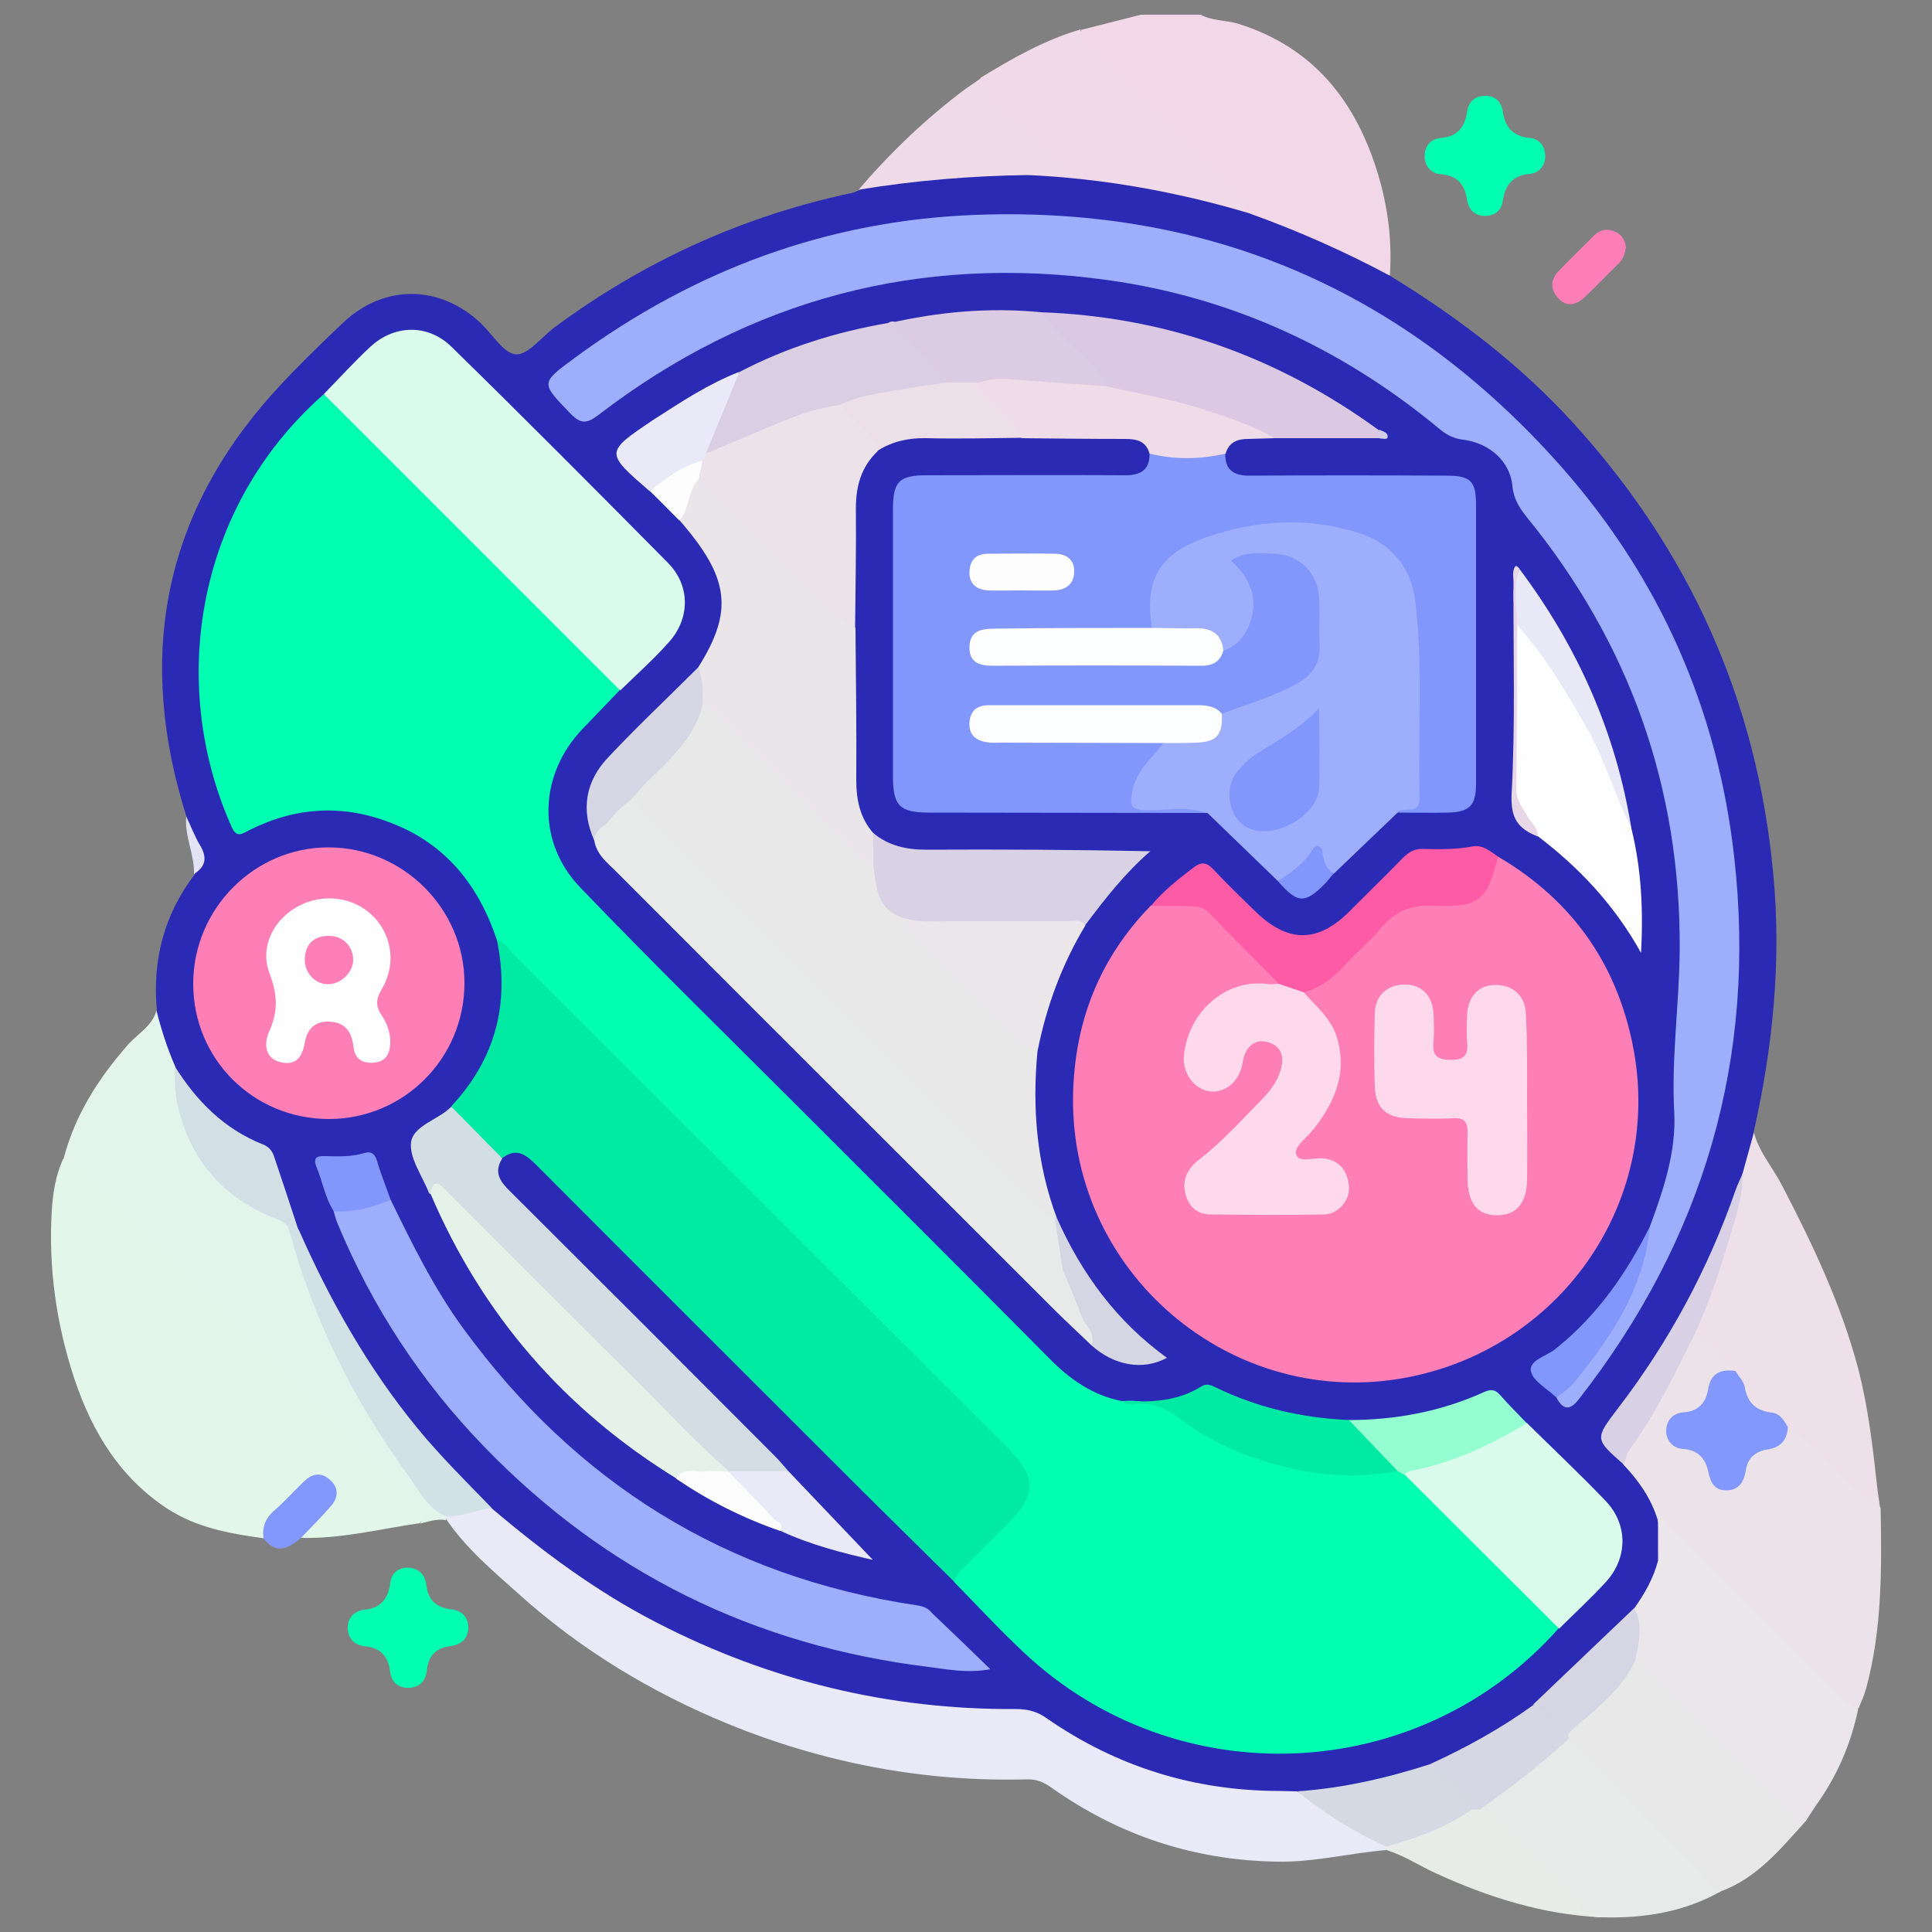 <?xml version="1.0" encoding="utf-8"?>
<!-- Generator: Adobe Illustrator 25.4.1, SVG Export Plug-In . SVG Version: 6.00 Build 0)  -->
<svg version="1.1" id="Layer_1" xmlns="http://www.w3.org/2000/svg" xmlns:xlink="http://www.w3.org/1999/xlink" x="0px" y="0px"
	 viewBox="0 0 500 500" style="enable-background:new 0 0 500 500;" xml:space="preserve">
<rect x="0" y="0" width="500" height="500" fill="#808080" stroke="none"/>
<style type="text/css">
	.st0{fill:#F1D7E8;}
	.st1{fill:#2A2AB4;}
	.st2{fill:#E2F7EA;}
	.st3{fill:#E9E9F7;}
	.st4{fill:#E3F5EA;}
	.st5{fill:#EBE3E9;}
	.st6{fill:#EAE6E9;}
	.st7{fill:#EDE0E8;}
	.st8{fill:#E9E8E9;}
	.st9{fill:#E8EAE9;}
	.st10{fill:#F0D9E8;}
	.st11{fill:#EFDBE8;}
	.st12{fill:#E7ECE9;}
	.st13{fill:#02FEB1;}
	.st14{fill:#8298FC;}
	.st15{fill:#FE7EB7;}
	.st16{fill:#E3E3F5;}
	.st17{fill:#FE7EB6;}
	.st18{fill:#8197FC;}
	.st19{fill:#9DAEFC;}
	.st20{fill:#01EAA3;}
	.st21{fill:#DAFBEC;}
	.st22{fill:#EAE5E9;}
	.st23{fill:#D2DDE4;}
	.st24{fill:#ECE2E9;}
	.st25{fill:#FEFEFE;}
	.st26{fill:#DBC9E3;}
	.st27{fill:#E4F2EA;}
	.st28{fill:#D8D2E4;}
	.st29{fill:#FE5BA6;}
	.st30{fill:#DACEE3;}
	.st31{fill:#EEDDE8;}
	.st32{fill:#DBCCE3;}
	.st33{fill:#D1E1E5;}
	.st34{fill:#D4D9E4;}
	.st35{fill:#EDDFE8;}
	.st36{fill:#95FED0;}
	.st37{fill:#D6D5E4;}
	.st38{fill:#D2DFE5;}
	.st39{fill:#D5D7E4;}
	.st40{fill:#D8D0E4;}
	.st41{fill:#E8E8F7;}
	.st42{fill:#D5D6E4;}
	.st43{fill:#FDFDFE;}
	.st44{fill:#8197FB;}
	.st45{fill:#E7D7E7;}
	.st46{fill:#D1CEEC;}
	.st47{fill:#FED9EB;}
	.st48{fill:#FDFEFE;}
	.st49{fill:#8297FC;}
	.st50{fill:#FE7FB7;}
</style>
<g>
	<path class="st0" d="M279.9,7.7c5.1-1.3,10.3-2.6,15.4-3.9c5.1,0,10.3,0,15.4,0c3,1.6,6.4,1.4,9.6,2.3
		c19.7,6.1,30.7,20.2,36.4,39.2c2.5,8.4,3.6,17.1,3,25.9c-1.1,0.8-2.2,0.4-3.2-0.1c-10.3-5.9-21.3-10-32.3-14.5
		c-0.6-0.2-1.1-0.7-1.5-1.2c-1.2-2.3-3-4.1-4.8-5.9C306,37.8,294.1,26,282.3,14.1C280.7,12.4,278,10.8,279.9,7.7z"/>
	<path class="st1" d="M323,55.1c12.6,4.5,24.8,9.9,36.6,16.2c17.4,10.6,33.6,22.9,47.4,38c30.2,33.1,47.7,71.9,51.9,116.7
		c2.2,22.7-0.1,45.1-5.1,67.2c-0.1,3.6-0.7,7.1-1.9,10.5c-7.9,23.5-19.1,45.3-34.6,64.7c-2.2,2.7-2.1,4.7,0.5,6.9
		c1.1,0.9,2.1,2,3.1,3c4.4,4.3,7.6,9.2,9.1,15.2c0.1,0.5,0.2,1,0.2,1.5c0.1,2.8,0.1,5.6,0,8.4c-0.7,5-3.1,9.3-6.1,13.2
		c-8.7,8.7-17.1,17.8-26.7,25.6c-8.5,6.5-17.8,11.6-27.6,15.7c-10.9,4.1-22.2,6.4-33.8,7c-23.9,0.5-45.9-5.3-65.7-19
		c-2.5-1.7-5.2-2.2-8.2-2.2c-22.9,0.1-45.2-3.7-66.8-11.3c-23.8-8.4-45.2-20.9-64.3-37.5c-1.3-1.2-2.7-2.2-4.1-3.3
		c-22.1-20.8-39.2-45.1-50.7-73.2c-2.1-5.2-4.1-10.4-5.5-15.8c-0.9-3.2-2.7-5.2-5.6-6.6c-9.1-4.3-16-11-20.7-19.8
		c-2.4-4.6-4.2-9.4-3.8-14.7c-1.2-12.9,1.8-24.7,9.7-35.1c1.4-2.6,2-5,0.2-7.8c-1.3-2.1-1.5-4.7-2.2-7.1
		c-12.9-40.7-6.5-77.6,22.4-109.8c5.7-6.3,11.8-12.2,18-18.1c10.6-10.1,25.1-10,35.8,0.1c3,2.9,5.9,7.8,9,8c3.1,0.2,6.6-4.4,9.9-6.9
		c23.2-17.2,48.9-28.9,77.2-34.9c0.6-0.1,1.2-0.5,1.8-0.7c6-3.6,12.9-3.5,19.5-3.9c8.1-0.5,16.2-2.1,24.3-1.1
		c6.4,1.5,13,0.4,19.5,1.5c11,1.8,22,3.6,32.7,6.8C320,52.9,321.9,53.3,323,55.1z"/>
	<path class="st2" d="M68.2,398.1c-8.7-1.2-17.2-2.7-24.8-7.6C31,382.4,23.9,370.6,19.3,357c-4.7-14.2-6.8-28.8-5.9-43.7
		c0.3-4.6,1-9.1,2.9-13.3c2.9-1.5,4.1,1.1,5.5,2.5c7.4,7.3,14.8,14.7,22.1,22c21.1,21.1,42.1,42.1,63.1,63.2
		c1.6,1.6,5.1,3.3,1.6,6.5c-10.3,1.5-20.4,4.1-30.9,3.8c-0.3-2.3,1.6-3.3,2.8-4.7c1.3-1.4,2.8-2.6,3.9-4.2c1.1-1.5,1.7-3.2,0.2-4.8
		c-1.6-1.7-3.5-1.5-5.1,0C75.2,388.4,70.4,392.2,68.2,398.1z"/>
	<path class="st3" d="M127.2,390.3c13.3,11.3,27.3,21.7,42.9,29.7c29.1,15,60.1,22.5,92.8,22.3c3,0,5.5,0.6,8,2.4
		c18.2,12.6,38.3,18.8,60.4,18.8c1.4,0,2.9,0.1,4.3,0.1c8.1,4,15.5,9.2,23.1,13.9c0.3,0.4,0.2,0.8,0,1.3c-9.5,0.8-18.8,3.2-28.4,3
		c-21.4-0.4-40.7-6.8-58.1-19.1c-2.1-1.5-4-2.3-6.5-2.2c-26.8,0.7-52.7-4.3-77.4-14.4c-19.9-8.2-38.1-19.2-54.2-33.7
		c-6.7-6-13.5-11.7-18.6-19.2c-0.3-0.5-0.2-1,0.2-1.4C119.4,390.7,123.1,388.8,127.2,390.3z"/>
	<path class="st4" d="M115.4,392.4c0,0.3,0,0.6,0,1c-2.3-0.4-4.5,0.4-6.7,0.9c1.4-1.9,0.2-3.2-1.1-4.5
		c-29.2-29.2-58.4-58.4-87.6-87.6c-1-1-2-2.2-3.6-2.1c2.9-11.4,9-20.9,16.6-29.6c2.6-3,6.4-4.9,7.5-9c1.2,4.9,2.8,9.8,4.8,14.4
		c0.6,2,1,4,1.3,6c2.1,14.4,9.5,25.1,22.9,31.3c2.7,1.2,5.8,2.1,6.6,5.6C83.9,346.2,97.2,370.5,115.4,392.4z"/>
	<path class="st5" d="M429,393.3c-1.7-5.5-4.9-10.1-8.8-14.2c-0.9-1.6-0.3-3.1,0.6-4.5c6-8.6,10.8-17.9,15.4-27.3
		c0.5-1,1.1-1.9,2.2-2.5c6.1,0.7,8.4,5.5,10.9,10.1c-3.2,1.2-5.7,2.9-6.7,6.6c-0.7,2.7-3.1,4.3-6,5c-2,0.5-3.7,1.4-3.7,3.8
		c0.1,2.1,1.7,3,3.5,3.4c3.9,0.9,5.9,3.6,7.1,7.1c0.5,1.6,1.2,3.1,3.2,3.1c2.1,0,3.3-1.4,3.7-3.2c1-3.8,3.3-6.1,7.1-7
		c2.4-0.6,3.4-2.7,4.8-4.5c2.6-1.1,4.2,0.8,5.7,2.2c6.3,6.2,12.7,12.3,18.7,18.8c0.3,15.7,0.4,31.3-3.7,46.6c-0.5,1.9-1.3,3.6-2,5.3
		c-2.2,0.8-3.7-0.7-5-2C460.2,424.7,444.4,409.2,429,393.3z"/>
	<path class="st6" d="M429,393.3c2.2,0.1,3.2,1.9,4.6,3.2c13.9,13.8,27.8,27.7,41.6,41.6c1.7,1.7,3.4,3.4,5.7,4.2
		c-1.9,9.1-5.5,17.4-10.9,24.9c-0.9,1.3-1.7,2.6-2.6,4c-2.9,1.4-4.1-1.1-5.5-2.5c-11.3-11.2-22.6-22.5-33.8-33.8
		c-1.9-1.9-4.4-3.2-5.6-5.8c0.2-4.3,0.3-8.5,0.4-12.8c2.7-3.8,5-7.8,6.2-12.4c0.6-3.2,0.5-6.4,0-9.5
		C429.1,393.9,429,393.6,429,393.3z"/>
	<path class="st7" d="M486.6,390.4c-2.4-0.1-3.4-2.2-4.9-3.5c-6.5-5.7-11.5-13.1-19.1-17.7c-2.8-1.1-5.5-2.5-8.1-3.9
		c-4-2.2-4.7-6.4-5.4-10.5c-3.9-2.8-5.5-8.1-10.6-9.6c-1-2.4,0.5-4.3,1.3-6.4c4.4-11.5,8.2-23.2,11.2-35.2c1-3.5,1.9-7,2.9-10.5
		c1.4,5.2,5,9.2,7.4,13.9c7.9,15.2,15.2,30.6,19.6,47.2c2.5,9.7,3.7,19.6,4.8,29.6C485.9,386,486.3,388.2,486.6,390.4z"/>
	<path class="st8" d="M423.2,429.8c2.2,0,3.3,1.9,4.6,3.2c11.7,11.6,23.3,23.3,35,35c1.3,1.3,2.4,3.1,4.6,3.2
		c-6.5,7.2-12.6,14.8-22.1,18.3c-1.8,1.1-2.6-0.3-3.6-1.3c-11-11.4-22.4-22.4-33.5-33.6c-1.2-1.2-2.6-2.4-3.1-4.2
		c-0.1-0.5-0.1-0.9,0-1.4c0.2-1.1,0.8-2.1,1.7-2.8C413.1,441.6,417.8,435.4,423.2,429.8z"/>
	<path class="st9" d="M405.8,450c11.3,11.5,22.6,23,34,34.4c1.7,1.7,2.8,4.3,5.5,5.1c-9.6,5.4-20,7-30.8,6.7c-4,0.1-6.5-2.3-9.2-5
		c-7.5-7.7-15.1-15.2-22.8-22.8c-0.2-1.6,1-2.3,2-2.9c6.5-4.3,12.5-9.3,18.3-14.4C403.7,450.3,404.6,449.5,405.8,450z"/>
	<path class="st10" d="M323,55.1c-18.6-5.5-37.5-8.9-56.9-9.8c1.9-2.3,4.9-0.4,7.6-2.2c-5.5-5.7-11.1-11-16.5-16.6
		c-1.7-1.8-4.1-3.3-3.4-6.4c8.2-5,16.6-9.8,25.9-12.5c-0.4,2.4,1.4,3.7,2.8,5.2c12.5,12.5,25,25,37.5,37.5
		C321.5,51.7,323.3,52.8,323,55.1z"/>
	<path class="st11" d="M253.9,20.2c3.8,6.8,10.4,11.1,15.4,16.8c2.1,2.4,6.8,4.4,5.7,7.3c-0.8,2.3-5.8,0.3-8.9,1
		c-14.7,0.2-29.4,1.4-43.9,3.8c8.2-9.6,17.3-18.3,27.4-25.9C251.1,22.2,252.5,21.2,253.9,20.2z"/>
	<path class="st12" d="M382.8,468.3c1.8,0,2.8,1.4,3.9,2.5c7.5,7.6,15.2,15,22.5,22.9c1.7,1.8,4,0.8,5.3,2.5
		c-15.1-0.7-29.1-5.1-42.7-11.3c-4.4-2-8.4-4.7-13-6.1c0-0.3,0-0.6,0-0.9c0.9-1.5,2.5-2,4-2.4c6.3-1.8,12-5.2,18-7.7
		C381.5,467.6,382.2,467.7,382.8,468.3z"/>
	<path class="st13" d="M105.4,405.7c3,0.1,4.6,1.8,4.9,4.4c0.5,4,2.5,5.9,6.5,6.4c2.7,0.3,4.4,2,4.4,4.8c-0.1,2.8-1.8,4.3-4.5,4.7
		c-3.6,0.4-5.8,2.3-6.2,6.1c-0.3,2.9-1.9,4.8-5.1,4.7c-2.9-0.1-4.2-1.9-4.5-4.6c-0.5-3.6-2.6-5.8-6.3-6.1c-2.8-0.3-4.5-2-4.6-4.6
		c-0.1-2.7,1.6-4.6,4.3-4.9c4.3-0.4,6.1-2.9,6.7-6.8C101.3,407.1,102.9,405.8,105.4,405.7z"/>
	<path class="st13" d="M384,55.9c-2.4-0.2-3.9-1.6-4.3-4.1c-0.6-4-2.5-6.4-6.8-6.7c-2.5-0.2-4.1-2-4.2-4.5c-0.1-2.7,1.5-4.7,4.3-4.9
		c4.3-0.4,6.1-2.9,6.7-6.8c0.4-2.6,1.9-4,4.5-4.1c2.6-0.1,4.3,1.4,4.7,3.9c0.6,4.2,2.6,6.6,7,7c2.4,0.2,4,2.1,4,4.7
		c0,2.5-1.6,4.4-4,4.6c-4.5,0.4-6.4,2.9-7,7.1C388.5,54.6,386.8,55.9,384,55.9z"/>
	<path class="st14" d="M68.2,398.1c-0.4-2.9,0.5-5.2,2.8-7.2c2.8-2.4,5.2-5.2,7.9-7.7c2-1.9,4.3-2.2,6.4-0.3c2.4,2,2.3,4.6,0.4,6.8
		c-2.5,2.9-5.2,5.6-7.9,8.4C74.6,400.8,71.4,402.4,68.2,398.1z"/>
	<path class="st15" d="M420.8,64c-0.3,1.6-0.7,3-1.8,4.1c-3,2.9-5.8,5.9-8.9,8.8c-2.1,2-4.6,2.7-6.8,0.3c-2.2-2.3-2.1-4.9,0.2-7.2
		c3-3.1,6.1-6.1,9.2-9.2c1.6-1.5,3.5-1.7,5.3-0.8C419.8,60.7,420.6,62.3,420.8,64z"/>
	<path class="st16" d="M48.2,211.3c1.2,2.5,2.2,5.2,3.6,7.5c1.9,3.2,1.4,5.5-1.6,7.4C50.4,221.2,47.7,216.5,48.2,211.3z"/>
	<path class="st13" d="M128.6,243.3c-4.7-14.1-13.1-24.8-27.3-30.3c-12.5-4.9-24.7-4.2-36.7,1.8c-1.9,0.9-3.3,2.3-4.7-0.9
		c-16.4-36.8-9.3-82.6,23.8-111.8c2.1,0.3,3.2,2,4.5,3.3c22.9,22.9,45.9,45.8,68.8,68.8c1.3,1.3,3,2.5,3.3,4.5
		c-3.2,3.3-6.4,6.7-9.6,10c-11.2,11.8-11.9,29-0.7,40.8c17.7,18.5,36,36.4,54.1,54.5c22.5,22.5,45.1,45,67.5,67.6
		c5.3,5.4,11.2,9.5,18.7,11c7.8-0.6,14.2,2.4,20.8,6.7c15.1,9.7,31.9,12.6,49.6,10.6c1,0.1,1.9,0.4,2.8,1
		c12.8,12.5,25.3,25.3,38,37.9c0.8,0.8,1.7,1.5,1.8,2.7c-36.1,40.6-98.8,43.4-138.4,6.1c-6.2-5.8-11.9-12-17.9-18.1
		c-1.4-2.4,0.7-3.5,1.9-4.8c3.2-3.4,6.5-6.6,9.8-9.9c8.4-8.4,8.4-12.1,0.1-20.4c-23.7-23.7-47.3-47.4-71-71
		c-17.9-17.9-35.8-35.8-53.7-53.7C132.2,247.8,130.3,245.7,128.6,243.3z"/>
	<path class="st17" d="M387.7,221.7c19.8,11.6,31.5,28.9,35.3,51.2c6.4,38.2-18.3,74.3-56.1,83c-45.9,10.6-89.8-24.9-89.2-72.1
		c0.3-19.1,6.7-35.6,20.1-49.4c7.5-2.1,14.3-2.1,19.9,4.7c3.2,3.9,7.2,7.2,10.7,10.9c1.3,1.3,3,2.5,2.6,4.8
		c-1.6,1.5-3.6,1.1-5.5,1.2c-9.5,0.4-16.9,7.5-17.8,16.9c-0.4,3.9,1.6,7.1,4.7,7.9c3.2,0.8,6-1.1,7.5-5.1c0.2-0.5,0.3-0.9,0.4-1.4
		c1.6-4.4,4.9-6.6,8.2-5.4c3.7,1.3,5.1,5.6,3.2,10.1c-1.1,2.5-2.7,4.7-4.7,6.6c-5.1,5-9.9,10.4-15.5,15c-2.7,2.2-4.7,5-3.3,8.8
		c1.3,3.5,4.4,3.7,7.6,3.7c8,0,16,0.1,24,0c4.9-0.1,7.7-2.4,7.6-6c-0.1-3.5-2.7-5.6-7.4-5.9c-1.1-0.1-2.2,0-3.3-0.2
		c-2.5-0.5-3.3-1.9-1.9-4.1c1.3-2.2,3.1-4.1,4.6-6.1c4.9-6.5,8.1-13.5,5.1-21.9c-0.9-2.6-2.1-5-4.1-7c-1.4-1.5-3.2-2.7-3.3-5.1
		c8.8-5.9,15.5-14.1,23.2-21.3c1.6-1.5,3.6-2.1,5.7-2.1c2.2,0,4.5,0,6.7,0c7.8-0.2,10-1.7,12.9-9
		C386.2,223.3,386.6,222.3,387.7,221.7z"/>
	<path class="st18" d="M317.1,117.3c-0.1,4.3,2.1,5.8,6.3,5.8c17-0.1,34-0.1,51,0c6.2,0,7.6,1.4,7.6,7.6c0,24,0,48.1,0,72.1
		c0,5.7-1.7,7.4-7.4,7.5c-4.3,0.1-8.7,0-13,0c5.3-3,4.5-8,4.4-12.8c-0.3-12.8,0.3-25.5-0.6-38.4c-1-13.5-9.5-20.6-21.8-22
		c-10.7-1.2-21.4-0.9-31.7,3.3c-9,3.6-13.1,9.3-12.9,18.9c0,1.3,0.1,2.6-1,3.5c-2.1,1.2-4.4,0.9-6.6,0.9c-10.4,0-20.8-0.1-31.2,0.1
		c-2.7,0-6.8-0.7-6.9,3.3c-0.1,4.2,4,3.3,6.6,3.3c16,0.1,32,0.1,48.1,0.1c2.8,0,5.5-0.2,7.5-2.5c2-1.5,4.1-3.1,5.4-5.4
		c2.9-5,2.4-9.7-1-14.3c-2.8-3.6-2.1-5.4,2.3-6.2c12.9-2.3,21.4,3.5,20.7,16c-0.1,1.1-0.1,2.3,0,3.4c1.4,10.1-3.3,16.2-12.5,19.3
		c-4.8,1.6-9.3,4.4-14.6,4.3c-2.6-0.8-5.3-1.2-8-1.2c-15.9,0-31.7-0.1-47.6,0.1c-2.6,0-6.8-1-6.8,3.2c0,4.1,4.1,3.3,6.7,3.4
		c11.2,0.2,22.4,0,33.6,0.1c2.2,0,4.5-0.2,6.6,0.7c2.3,2,0.2,3.4-0.9,4.7c-2.1,2.5-3.9,5-4.7,8.1c-0.7,2.7,0.2,3.9,2.9,3.9
		c3.5,0,7-0.1,10.5,0.1c1.7,0.1,4-0.5,4.5,2.2c-24,0-48.1-0.1-72.1-0.1c-7.6,0-9.4-1.7-9.4-9.3c0-23.1,0-46.1,0-69.2
		c0-7.2,1.6-8.8,8.7-8.8c17.1,0,34.3-0.1,51.4,0c4.2,0,6.4-1.5,6.3-5.8C304,116.6,310.6,116.6,317.1,117.3z"/>
	<path class="st19" d="M427,317.4c3.5-9.5,6.8-19.3,6.3-29.4c-0.8-14.1,1.3-28.1,1.4-42.1c0.3-42.1-13-79.5-39.6-112.1
		c-1.9-2.4-3.4-4.7-3.7-8.1c-0.6-6.2-5.8-11-12.7-11.9c-2.6-0.3-4.4-1.3-6.3-2.9c-25-20.7-53.5-33.9-85.6-38.4
		c-48.7-6.8-92.8,4.9-131.8,34.8c-3.1,2.4-4.7,2.5-7.4-0.3c-7.7-8-7.8-7.8,1.3-14.5c30.9-22.7,65.4-35.5,103.8-36.9
		c60.6-2.2,111,19.7,151.2,65c25.6,28.9,40.6,62.9,44.9,101.1c5.9,52.1-7.8,98.9-40.1,140.3c-2.4,3.1-4.1,3-5.9-0.3
		c1.2-3.4,4.3-5.5,6.5-8.1C418.3,342.9,423.4,330.5,427,317.4z"/>
	<path class="st20" d="M128.6,243.3c1.8,0.5,2.8,2,4,3.3c42.8,42.8,85.6,85.5,128.4,128.3c7.3,7.3,7.2,12.2-0.2,19.5
		c-3.7,3.7-7.5,7.5-11.2,11.2c-1.1,1.1-2.5,2.1-2.5,3.9c-8.9-8.8-17.8-17.5-26.6-26.3c-27.2-27.2-54.4-54.3-81.5-81.5
		c-2.7-2.7-5.2-4.9-9-2c-5.6-3.3-10.2-7.6-13.2-13.4C128.2,274.1,132,259.7,128.6,243.3z"/>
	<path class="st8" d="M268.5,272.1c-1.4,14.7-0.2,29.2,5,43.1c-0.2,0.1-0.4,0.3-0.6,0.4c-2.6,0.1-4.1-1.6-5.7-3.2
		c-33.9-33.8-67.7-67.7-101.6-101.6c-1.2-1.2-2.6-2.4-2.8-4.3c0.2-1.7,1.3-2.9,2.5-3.9c6.6-5.9,12.1-12.6,16.2-20.4
		c3-0.8,4.3,1.6,6,3.2c10.5,10.4,20.9,20.8,31.3,31.3c2.5,2.5,5.3,4.6,7.7,7.2c1.7,4.7,1.8,10.3,7.3,12.9
		c10.3,11.6,21.7,22.2,32.7,33.2C267.2,270.7,268.1,271.2,268.5,272.1z"/>
	<path class="st19" d="M298.1,162.5c-2-12.7,2.1-19.4,14.5-23.6c12.9-4.4,26-5.1,39-1c8.5,2.7,13.6,8.9,14.7,17.8
		c2,16.9,0.6,33.9,1.1,50.8c0.1,4.8-4.3,1.9-5.8,3.9c-5.4,5.2-10.9,10.4-16.3,15.6c-3.4,0.4-2.8-3.3-4.7-4.6
		c-3.3,2.1-5.1,6.7-9.9,6.6c-6-5.8-12.1-11.7-18.1-17.5c-5.2-2-10.6-0.7-15.9-0.8c-3.7-0.1-4.4-0.9-3.7-4.8c1.1-5.5,5-8.6,8.1-12.6
		c1.4-1.5,3.2-1.4,4.9-1.3c5.1,0.5,8.7-1.2,10.3-6.3c6.4-2.5,13-4.3,19.1-7.6c4.2-2.3,6.4-5.5,6.1-10.4c-0.2-3.8,0.1-7.7-0.1-11.5
		c-0.2-6.8-5-11.7-11.8-11.9c-3.6-0.1-7.3-0.7-11,1.8c4.3,3.9,6.8,8.7,5.4,14.4c-1,3.9-3.1,7.4-7.3,8.9c-3-3.9-7-4.9-11.7-4.5
		C302.6,163.9,300.1,164.3,298.1,162.5z"/>
	<path class="st21" d="M160.5,178.7c-25.6-25.6-51.1-51.1-76.7-76.7c4-4.1,7.9-8.4,12.1-12.3c6.2-5.7,14.8-5.9,20.9,0
		c18.9,18.5,37.5,37.2,56.1,56c5.8,5.9,5.7,14.4,0.2,20.5C169.1,170.7,164.7,174.6,160.5,178.7z"/>
	<path class="st19" d="M101.1,310.5c5.6,11.5,11.2,22.9,18.8,33.3c29.2,40,68,64.2,117,71.6c1.5,0.2,2.8,0.5,3.9,1.6
		c0.5,0.6,1.1,1.1,1.7,1.7c4.4,4.2,8.8,8.4,13.8,13.3c-6.1,1.1-11.2,0-16-0.6c-45-5.5-83.5-24.4-115-57c-16.3-16.8-29-36.2-38-57.9
		c-0.4-1-0.7-2.1-1-3.2C91.1,311.7,95.9,310.4,101.1,310.5z"/>
	<path class="st17" d="M85.1,289.6c-19.5,0-35.1-15.5-35.1-35c0-19.4,15.8-35.3,35-35.3c19.3,0,35.2,15.9,35.2,35.1
		C120.2,273.9,104.5,289.6,85.1,289.6z"/>
	<path class="st22" d="M226,224c-2.3-0.9-4-2.5-5.7-4.2c-11.3-11.3-22.6-22.6-33.9-33.9c-1.3-1.3-2.4-3.1-4.6-3.2
		c-2-3.1-1.9-6.5-1.1-10c9.2-14.6,8.1-23.2-4.8-38c0.6-4,1.1-8.1,4.4-11.1c1.6-0.4,2.8,0.6,3.8,1.6c12.5,12.4,25,24.8,37.3,37.3
		c0.1,13.1,0.3,26.2,0.2,39.3c0,5.1,0.9,9.8,4.4,13.8C227.7,218.4,228.1,221.2,226,224z"/>
	<path class="st21" d="M403.5,421.5c-13.3-13.3-26.6-26.5-39.9-39.8c0-2.3,1.9-2.4,3.3-2.7c8.6-2,16.7-5.2,24.2-9.9
		c1.2-0.8,2.5-1.4,4.1-0.8c6.8,6.7,13.8,13.3,20.4,20.2c5.7,6,5.7,14.6,0.1,20.8C411.8,413.6,407.5,417.5,403.5,421.5z"/>
	<path class="st23" d="M116.8,286.4c4.4,4.5,8.8,8.9,13.2,13.4c-2.4,3.7-0.4,6.2,2.2,8.7c22.8,22.7,45.6,45.5,68.3,68.3
		c1.2,1.2,2.4,2.6,3.5,3.9c-4.4,2.7-9.2,1.2-13.8,1.2c-3.5-0.7-5.8-3.2-8.2-5.5c-21.6-21.6-43.1-43.1-64.7-64.6
		c-1.6-1.6-2.9-4.1-6-2.8c-0.1-0.1-0.3-0.2-0.3-0.3c-1.7-4.4-5.2-9.1-4.6-13.2C107.1,291.2,113.5,289.8,116.8,286.4z"/>
	<path class="st24" d="M221.3,162.5c-2.3-0.8-4-2.5-5.8-4.2c-11.6-11.5-23.2-22.9-34.8-34.3c-1.4-1.7-0.5-3.3,0.2-4.9
		c0.5-0.9,1-1.7,1.7-2.4c9.8-5.3,20.1-9.5,30.8-12.6c1.2-0.4,2.5-0.5,3.8-0.1c3.8,2.4,6.4,6.1,9.5,9.3c0.9,1,1.2,2.2,0.4,3.5
		c-4.2,4-5.6,9-5.6,14.7C221.6,141.8,221.4,152.1,221.3,162.5z"/>
	<path class="st25" d="M422.2,214.4c2.6,10.5,3.1,21.3,2.5,32.2c-6.7-12.1-15.8-21.9-26.6-30.1c-4.9-4.3-6.5-9.7-6.3-16.3
		c0.4-12.4,0.1-24.9,0.1-37.4c1.4-3.8,2.8-0.6,3.5,0.3c3.5,4,6.5,8.3,9.3,12.8C412.3,187.9,418.7,200.5,422.2,214.4z"/>
	<path class="st26" d="M356.8,113.4c-9,0-18,0-27,0c-14.2-4.7-28.5-9.2-43.1-12.3c-4.6-5.6-9.9-10.4-14.9-15.6
		c-1.2-1.3-3.3-2.3-2.6-4.7c32.4,1.1,61.5,11.5,87.6,30.5C357.4,111.9,357.4,112.7,356.8,113.4z"/>
	<path class="st27" d="M111.4,308.9c0.8-4.5,2.6-2.2,4.2-0.6c16.2,16.2,32.3,32.4,48.6,48.5c8.1,8,15.7,16.4,24.3,23.8
		c-0.2,0.2-0.4,0.4-0.5,0.6c-4.2,1.5-8.7,0.2-13,1.4C146.1,364.8,124.8,340.3,111.4,308.9z"/>
	<path class="st9" d="M282.5,348.2c-3.2-3.1-6.5-6.1-9.7-9.3c-37.6-37.6-75.2-75.1-112.7-112.7c-2.5-2.6-5.7-4.8-6.3-8.7
		c-0.8-2.4,0.4-3.7,2.5-4.6c3-0.1,4.4,2.4,6.2,4.1c35.5,35.4,70.9,70.9,106.3,106.3c2.1,2.1,4.1,4,6.9,5c3.6,5.5,5.2,11.9,8,17.7
		C284.2,346.9,284.6,348.5,282.5,348.2z"/>
	<path class="st28" d="M226,224c0-2.8,0-5.7-0.1-8.5c4,3.4,8.7,4.4,13.8,4.4c19.2-0.1,38.4,0,58,0.4c-6.6,5.7-11.8,12.4-16.9,19.2
		c-14,0.8-28.1,0.3-42.1,0.3c-2.1,0-3.5-1.3-5.1-2.3C226.9,235.4,226.8,229.5,226,224z"/>
	<path class="st29" d="M387.7,221.7c-2.8,11.3-4.9,13.2-16.4,12.7c-6-0.3-10.4,1.4-14.1,6c-2.7,3.3-6.2,6.1-9.1,9.3
		c-3,3.3-6.3,5.9-10.6,7.1c-2.7,1-4.9,0-6.5-2.2c-6-6.1-12.1-12.1-18-18.3c-1.8-1.9-3.9-1.7-6.1-1.8c-3,0-6-0.1-9-0.1
		c3.2-3.9,7.1-6.9,11-9.9c2.1-1.6,3.5-1.3,5.2,0.6c3.4,3.6,7,7.1,10.5,10.5c8.6,8.5,16.4,8.6,24.8,0.1c4.5-4.5,9.1-9,13.6-13.6
		c1.4-1.4,2.8-2.4,5-2.4c4.5,0.1,8.9,0.2,13.4-0.7C383.8,218.7,385.7,220.3,387.7,221.7z"/>
	<path class="st30" d="M217.4,104.8c-7.9,1-15.1,4.3-22.4,7.4c-4.1,1.7-8.1,3.4-12.2,5.1c-0.7-1.3-0.3-2.5,0.2-3.7
		c2.6-5.9,4.4-12.3,8.5-17.4c12.1-6.3,24.9-10.3,38.3-12.6c1.2-0.8,2.2-0.3,3,0.6c3.8,4.1,7.9,7.7,11.6,11.9c0.9,1,2.1,2.2,0.6,3.7
		C235.8,102.1,226.6,103.7,217.4,104.8z"/>
	<path class="st31" d="M286.6,100c8.1,1.9,16.4,3.3,24.4,5.8c6.5,2.1,12.9,4.2,18.9,7.6c-2.3,0.1-4.7,0.1-7,0.2
		c-2.7,0-4.9,0.9-5.7,3.8c-6.6,1.5-13.1,1.6-19.7,0c-0.9-3.3-3.4-3.8-6.3-3.8c-8.9,0-17.8-0.1-26.7-0.2c-4-3.1-7.2-7-10.7-10.6
		c-1.4-1.4-2.2-3.2,0-4.8c0.3-0.2,0.6-0.4,0.8-0.4C265.4,96.3,276.1,96.6,286.6,100z"/>
	<path class="st6" d="M233.7,237.5c3.7,1.3,7.5,0.9,11.3,0.9c10.3,0,20.7,0,31,0c1.7,0,3.6-0.6,4.9,1.1c-6.1,10.1-10.1,21-12.4,32.6
		c-1.8,0-2.8-1.3-4-2.4c-9.2-9.2-18.3-18.4-27.6-27.5C235.6,240.8,234.5,239.3,233.7,237.5z"/>
	<path class="st32" d="M286.6,100c-8.7-0.6-17.4-1.3-26.1-1.9c-2.6-0.2-5.1,0.2-7.5,1c-2.6,1.8-5.1,2-7.7,0
		c-4.9-5.4-9.8-10.9-15.5-15.4c13-3,26.2-4.2,39.6-2.9c3.9,5.2,9,9.3,13.5,14C284.3,96.3,285.8,97.9,286.6,100z"/>
	<path class="st20" d="M361.7,380.7c-13.8,2.6-27.1,0.5-40.1-4.5c-5.9-2.2-11.3-5.3-16.2-9c-3.6-2.7-7.2-4.4-11.8-3.8
		c-1.1,0.2-2.3,0.1-3.1-0.8c7.1,0.3,14.1,0.2,20.4-3.8c1.3-0.8,2.4-0.4,3.6,0.2c10.9,5.3,22.5,8,34.7,8.5
		C354.2,371.1,359.2,374.7,361.7,380.7z"/>
	<path class="st33" d="M115.4,392.4c-4.9-2.1-7-6.8-9.8-10.6c-13.8-19-24.3-39.7-30.5-62.5c0.6-0.7,0.9-1.7,2.2-1.1
		c8.1,18.4,18,35.9,30.8,51.5c6,7.3,12.7,13.9,19.2,20.6C123.2,390.6,119.6,392.7,115.4,392.4z"/>
	<path class="st34" d="M380.9,468.3c-6.7,4.7-14.3,7.4-22.1,9.6c-8.3-3.7-16-8.6-23.1-14.3c11.7-0.8,23.1-3.4,34.3-7
		C374.9,457.8,380.9,464.2,380.9,468.3z"/>
	<path class="st35" d="M245.3,99c2.6,0,5.1,0,7.7,0c0.5,3.2,3.4,4.5,5.2,6.6c2.2,2.5,5,4.5,6.3,7.7c-8.2,0.1-16.5,0.3-24.7,0.1
		c-4.6-0.1-8.8,0.8-12.6,3.2c-1.7-5.3-7-7.5-9.8-11.9c6.7-3,13.9-3.4,20.9-4.8C240.6,99.6,242.9,99.3,245.3,99z"/>
	<path class="st36" d="M361.7,380.7c-4.2-4.4-8.4-8.8-12.6-13.2c12.1,0,23.8-2.2,34.9-7.2c1.7-0.8,2.9-0.8,4.2,0.7
		c2.2,2.5,4.6,4.9,6.9,7.3c-9.1,5.6-18.6,10-29.1,12.2c-0.9,0.2-1.9,0.3-2.5,1.2C363,381.4,362.4,381.1,361.7,380.7z"/>
	<path class="st37" d="M156.8,213.4c-1.7,0.9-2.8,2.1-3,4.1c-3.6-8-2.2-15.4,3.6-21.5c7.5-8,15.5-15.5,23.3-23.3
		c1.3,3.2,1.2,6.6,1.1,10c-2.2,8.3-8.3,13.7-14.1,19.4c-1.5,1.4-2.8,3.1-4.2,4.6C162.1,209.7,159.8,212,156.8,213.4z"/>
	<path class="st38" d="M77.2,318.2c-0.7,0.4-1.4,0.7-2.2,1.1c-0.2-2.2-1.6-3.2-3.6-3.9c-13.9-5.4-22.4-15.4-25.6-30.1
		c-0.7-3.2-0.5-6.3-0.6-9.4c5.6,9,12.8,16.3,22.9,20.3c1.5,0.6,2.3,1.6,2.8,3C73,305.4,75.1,311.8,77.2,318.2z"/>
	<path class="st39" d="M380.9,468.3c-2.4-5.1-6.8-8.3-10.9-11.7c9.4-4.3,18.5-9.3,26.9-15.4c4.8,0.6,6.7,4.4,9,7.9c0,0.3,0,0.6,0,1
		c-7.3,6.6-15,12.7-23.1,18.3C382.1,468.3,381.5,468.3,380.9,468.3z"/>
	<path class="st40" d="M451,303.7c0.1,6.5-2.2,12.5-4,18.6c-2.3,7.8-5,15.5-8.4,22.9c-5.1,10.2-10,20.6-16.8,29.9
		c-0.8,1.1-1.1,2.6-1.6,3.9c-7.5-6.6-7.5-6.6-1.5-14.5c13.2-17.2,23.4-36.1,30.5-56.6C449.7,306.5,450.4,305.1,451,303.7z"/>
	<path class="st3" d="M191.4,96.2c-2.9,7-5.8,14.1-8.7,21.1c0,0.8-0.2,1.5-1,1.9c-4.3,3-8.6,6-13.6,7.9c-11.5-10-11.6-10,0.9-18.4
		C176.3,104,183.4,99.3,191.4,96.2z"/>
	<path class="st41" d="M422.2,214.4c-4.2-8.4-6.7-17.4-11.3-25.6c-5.4-9.5-10.9-18.9-18.3-27.1c-0.8-4.9-1.8-9.8,0.6-14.5
		C408.2,167.2,418.2,189.5,422.2,214.4z"/>
	<path class="st37" d="M405.8,449c-3.5-2.1-5.4-6-9-7.9c8.7-8.3,17.4-16.6,26.1-24.9c2.6,4.5,1.1,9,0.3,13.6
		c-3,6.3-8.1,10.9-13.3,15.3C408.4,446.3,406.8,447.4,405.8,449z"/>
	<path class="st3" d="M188.5,380.7c5.2,0,10.3,0,15.5,0c7.3,7.7,14.7,15.4,21.9,23c-7.9-1.8-16.2-3.9-24.1-7.6
		c-3.7-3.7-7.5-7.3-11.1-11.1C189.7,383.9,187.9,383,188.5,380.7L188.5,380.7z"/>
	<path class="st18" d="M427,317.4c-1.2,13.2-7.3,24.3-15.1,34.6c-2.7,3.5-5.2,7.3-9.2,9.6c-2.3-2.2-5.9-4.1-6.5-6.7
		c-0.6-2.8,3.9-3.9,6.1-5.6C413.3,340.6,420.9,329.6,427,317.4z"/>
	<path class="st42" d="M282.5,348.2c1.2-3.2-1.7-5.1-2.6-7.6c-1.4-4-3.2-7.9-4.8-11.8c-2.3-4.2-4-8.6-2.1-13.5
		c0.2-0.1,0.3-0.1,0.5-0.1c6.4,14.4,15.5,26.8,28.5,36.2C295.8,354.8,288.3,353.4,282.5,348.2z"/>
	<path class="st18" d="M101.1,310.5c-4.7,2-9.6,3.3-14.7,3c-2.3-3.5-2.9-7.7-4.5-11.5c-1-2.5,0.2-2.9,2.4-2.8
		c3.3,0.1,6.7,0.2,10-0.8c1.7-0.5,2.6,0.1,3.2,1.8C98.5,303.7,99.9,307.1,101.1,310.5z"/>
	<path class="st43" d="M188.5,380.8c3.9,4.1,7.9,8.1,11.7,12.2c0.8,0.8,2.9,1.2,1.7,3.2c-9.6-3.3-18.5-7.8-26.9-13.5
		c1.8-3.1,4.8-1.6,7.3-1.9C184.4,380.6,186.4,380.8,188.5,380.8z"/>
	<path class="st44" d="M330.7,228c3.4-2.1,6.6-4.4,8.8-7.8c0.4-0.7,0.8-1.5,1.7-1.2c0.9,0.2,1,1.1,1.1,1.9c0.3,2.1,0.9,4,2.9,5.1
		c-0.7,0.8-1.4,1.7-2.1,2.5C337.7,234,335.8,233.9,330.7,228z"/>
	<path class="st43" d="M168.2,127.1c4.1-3.4,8.3-6.5,13.6-7.9c-0.3,1.6-0.7,3.2-1,4.8c-2.9,3-2.2,7.6-5,10.7
		C173.3,132.2,170.8,129.6,168.2,127.1z"/>
	<path class="st45" d="M393.2,147.1c-1.7,4.8-0.5,9.7-0.6,14.5c0,14.2,0,28.4-0.2,42.6c0,2.9,1.6,4.7,2.8,6.9c1,1.8,2.8,3.1,2.8,5.4
		c-5-2-7.1-4.5-6.8-11c1-18.2,0.4-36.4,0.5-54.7c0-1.4-0.4-2.9,0.4-4.2c0.1-0.1,0.3-0.1,0.4-0.1C392.8,146.7,393,146.9,393.2,147.1z
		"/>
	<path class="st5" d="M429.1,394.3c1.3,3.2,1.3,6.4,0,9.5C429.1,400.6,429.1,397.5,429.1,394.3z"/>
	<path class="st46" d="M356.8,113.4c0-0.7,0.1-1.4,0.1-2.2c1,0.4,2.4,0.8,2.2,1.9C359.1,113.9,357.7,113.5,356.8,113.4z"/>
	<path class="st14" d="M449.1,354.8c0.8,1.3,2.1,2.6,2.4,4c0.7,4.2,2.9,6.3,7.1,6.8c2,0.2,3.1,2,4.1,3.7c-0.2,3.3-1.8,5.3-5.2,5.8
		c-3.1,0.5-5.2,2.1-5.7,5.5c-0.4,2.6-1.6,5-4.8,5.1c-3.2,0.1-4.3-1.9-4.9-4.8c-0.7-3.4-2.7-5.7-6.5-5.9c-2.8-0.2-4.4-2.3-4.4-4.8
		c0.1-2.6,1.7-4.5,4.6-4.7c3.6-0.2,5.7-2.5,6.2-5.7C442.7,355.3,445.3,354.3,449.1,354.8z"/>
	<path class="st47" d="M330.9,254.6c2.2,0.7,4.4,1.5,6.5,2.2c3.1,3.6,6.9,6.5,8.5,11.4c2.9,9.2-0.3,16.6-5.6,23.6
		c-0.2,0.3-0.4,0.5-0.6,0.7c-1.6,2.1-5,4.3-4.2,6.4c0.8,2.1,4.6,0.6,7.1,0.9c4.2,0.5,6.1,3.3,6.5,7.1c0.4,3.7-2.8,7.4-6.5,7.4
		c-9.8,0.2-19.5,0.1-29.3,0c-3.5,0-5.7-2.1-6.5-5.3c-1-3.6,0.6-6.6,3.4-8.8c6-4.6,11-10.2,16.3-15.6c2.2-2.2,4-4.6,4.9-7.6
		c1.1-3.5,0.2-6.3-3.3-7.3c-3.2-0.9-5.5,1-6.3,4.3c-0.2,0.6-0.2,1.3-0.4,1.9c-1.1,4.5-4.8,7.2-8.7,6.5c-4-0.8-6.8-5.1-6.3-9.4
		c1.2-11,10.5-19.5,21.2-18.4C328.6,254.8,329.8,254.7,330.9,254.6z"/>
	<path class="st47" d="M395.2,284.6c0,6.9,0.1,13.8,0,20.7c-0.1,6.2-2.8,9.3-8,9.2c-4.8,0-7.3-3.2-7.4-9.2c0-4-0.1-8,0-12
		c0.1-2.9-0.8-4.1-3.8-3.9c-3.8,0.2-7.7,0.1-11.5,0c-5.6-0.1-8.4-2.5-8.7-8c-0.2-6.4-0.2-12.8,0-19.2c0.1-4.6,3.3-7.4,7.7-7.4
		c4.3-0.1,7.3,2.9,7.5,7.6c0.1,2.4,0.2,4.8,0,7.2c-0.4,3.5,0.9,4.7,4.5,4.7c3.5,0,4.5-1.3,4.2-4.5c-0.2-2.4-0.1-4.8,0-7.2
		c0.2-4.8,3.1-7.7,7.3-7.7c4.7,0,7.8,2.9,7.9,7.7C395.3,269.8,395.2,277.2,395.2,284.6z"/>
	<path class="st48" d="M298.1,162.5c3.8,0,7.6,0.2,11.4,0.1c4.1-0.1,6.7,1.5,7.1,5.8c-0.9,3.2-3.2,4-6.3,3.9
		c-17.8-0.1-35.5-0.1-53.3,0c-3.5,0-6.2-0.8-6.1-4.9c0.1-4.2,3.1-4.7,6.4-4.7C270.9,162.5,284.5,162.5,298.1,162.5z"/>
	<path class="st48" d="M316.2,184.7c0.3,5.5-1.3,7.3-6.6,7.5c-2.9,0.1-5.7,0.1-8.6,0.1c-13.9,0-27.8-0.1-41.7-0.1
		c-1.3,0-2.6,0.1-3.8-0.1c-2.9-0.4-4.8-1.9-4.6-5.1c0.2-3.2,2.1-4.5,5.1-4.5c4.6,0,9.3,0,13.9,0c13.3,0,26.5,0,39.8,0
		C312.2,182.5,314.5,182.7,316.2,184.7z"/>
	<path class="st43" d="M264.3,152.8c-2.9,0-5.8,0.1-8.6,0c-2.9-0.2-4.9-1.6-4.8-4.8c0.1-3.2,1.8-4.7,4.9-4.7c5.8,0,11.5-0.1,17.3,0
		c2.9,0.1,5,1.5,4.9,4.7c-0.1,3.1-2,4.6-5,4.8C270.1,152.9,267.2,152.8,264.3,152.8z"/>
	<path class="st9" d="M273,315.4c0.7,4.5,1.4,9,2.1,13.5c-2.9,0.4-4.3-1.9-5.9-3.5c-36.1-36-72.1-72.1-108.1-108.1
		c-1.3-1.3-2.9-2.5-4.3-3.8c1.9-2.6,4.1-4.9,6.7-6.7c1,1.2,2,2.5,3.1,3.6c33.7,33.7,67.4,67.4,101,101.1
		C269.3,313,270.9,314.5,273,315.4z"/>
	<path class="st49" d="M341.4,183.3c0,7.6,0.2,14,0,20.4c-0.3,7.7-12.3,14.1-18.9,10.3c-4.6-2.7-5.8-10-2.3-14.3
		c1.5-1.8,3.2-3.5,5.3-4.8C330.7,191.6,336.2,188.7,341.4,183.3z"/>
	<path class="st25" d="M85.2,232.5c12.3,0,19.9,12.8,13.6,23.5c-1.6,2.7-1.6,4.4,0,6.8c1.4,2.1,2.3,4.6,2.2,7.2
		c-0.1,2.8-1.2,4.7-4.1,5c-3,0.3-5.1-0.9-5.4-4c-0.4-3.4-1.7-6-5.3-6.5c-3.9-0.6-6.6,1.2-7.3,5.2c-0.6,3.7-2.2,6.2-6.3,5.2
		c-4.3-1.1-4.2-5-3-7.8c2.4-5.3,2.3-9.6,0.1-15.3C66.2,242.3,74.7,232.5,85.2,232.5z"/>
	<path class="st50" d="M91.4,248.6c-0.1,3.2-3.5,6.3-6.7,6.1c-3.4-0.1-6.1-3.2-5.8-6.9c0.3-3.8,2.6-5.6,6.3-5.6
		C88.8,242.2,91.5,245,91.4,248.6z"/>
</g>
</svg>

